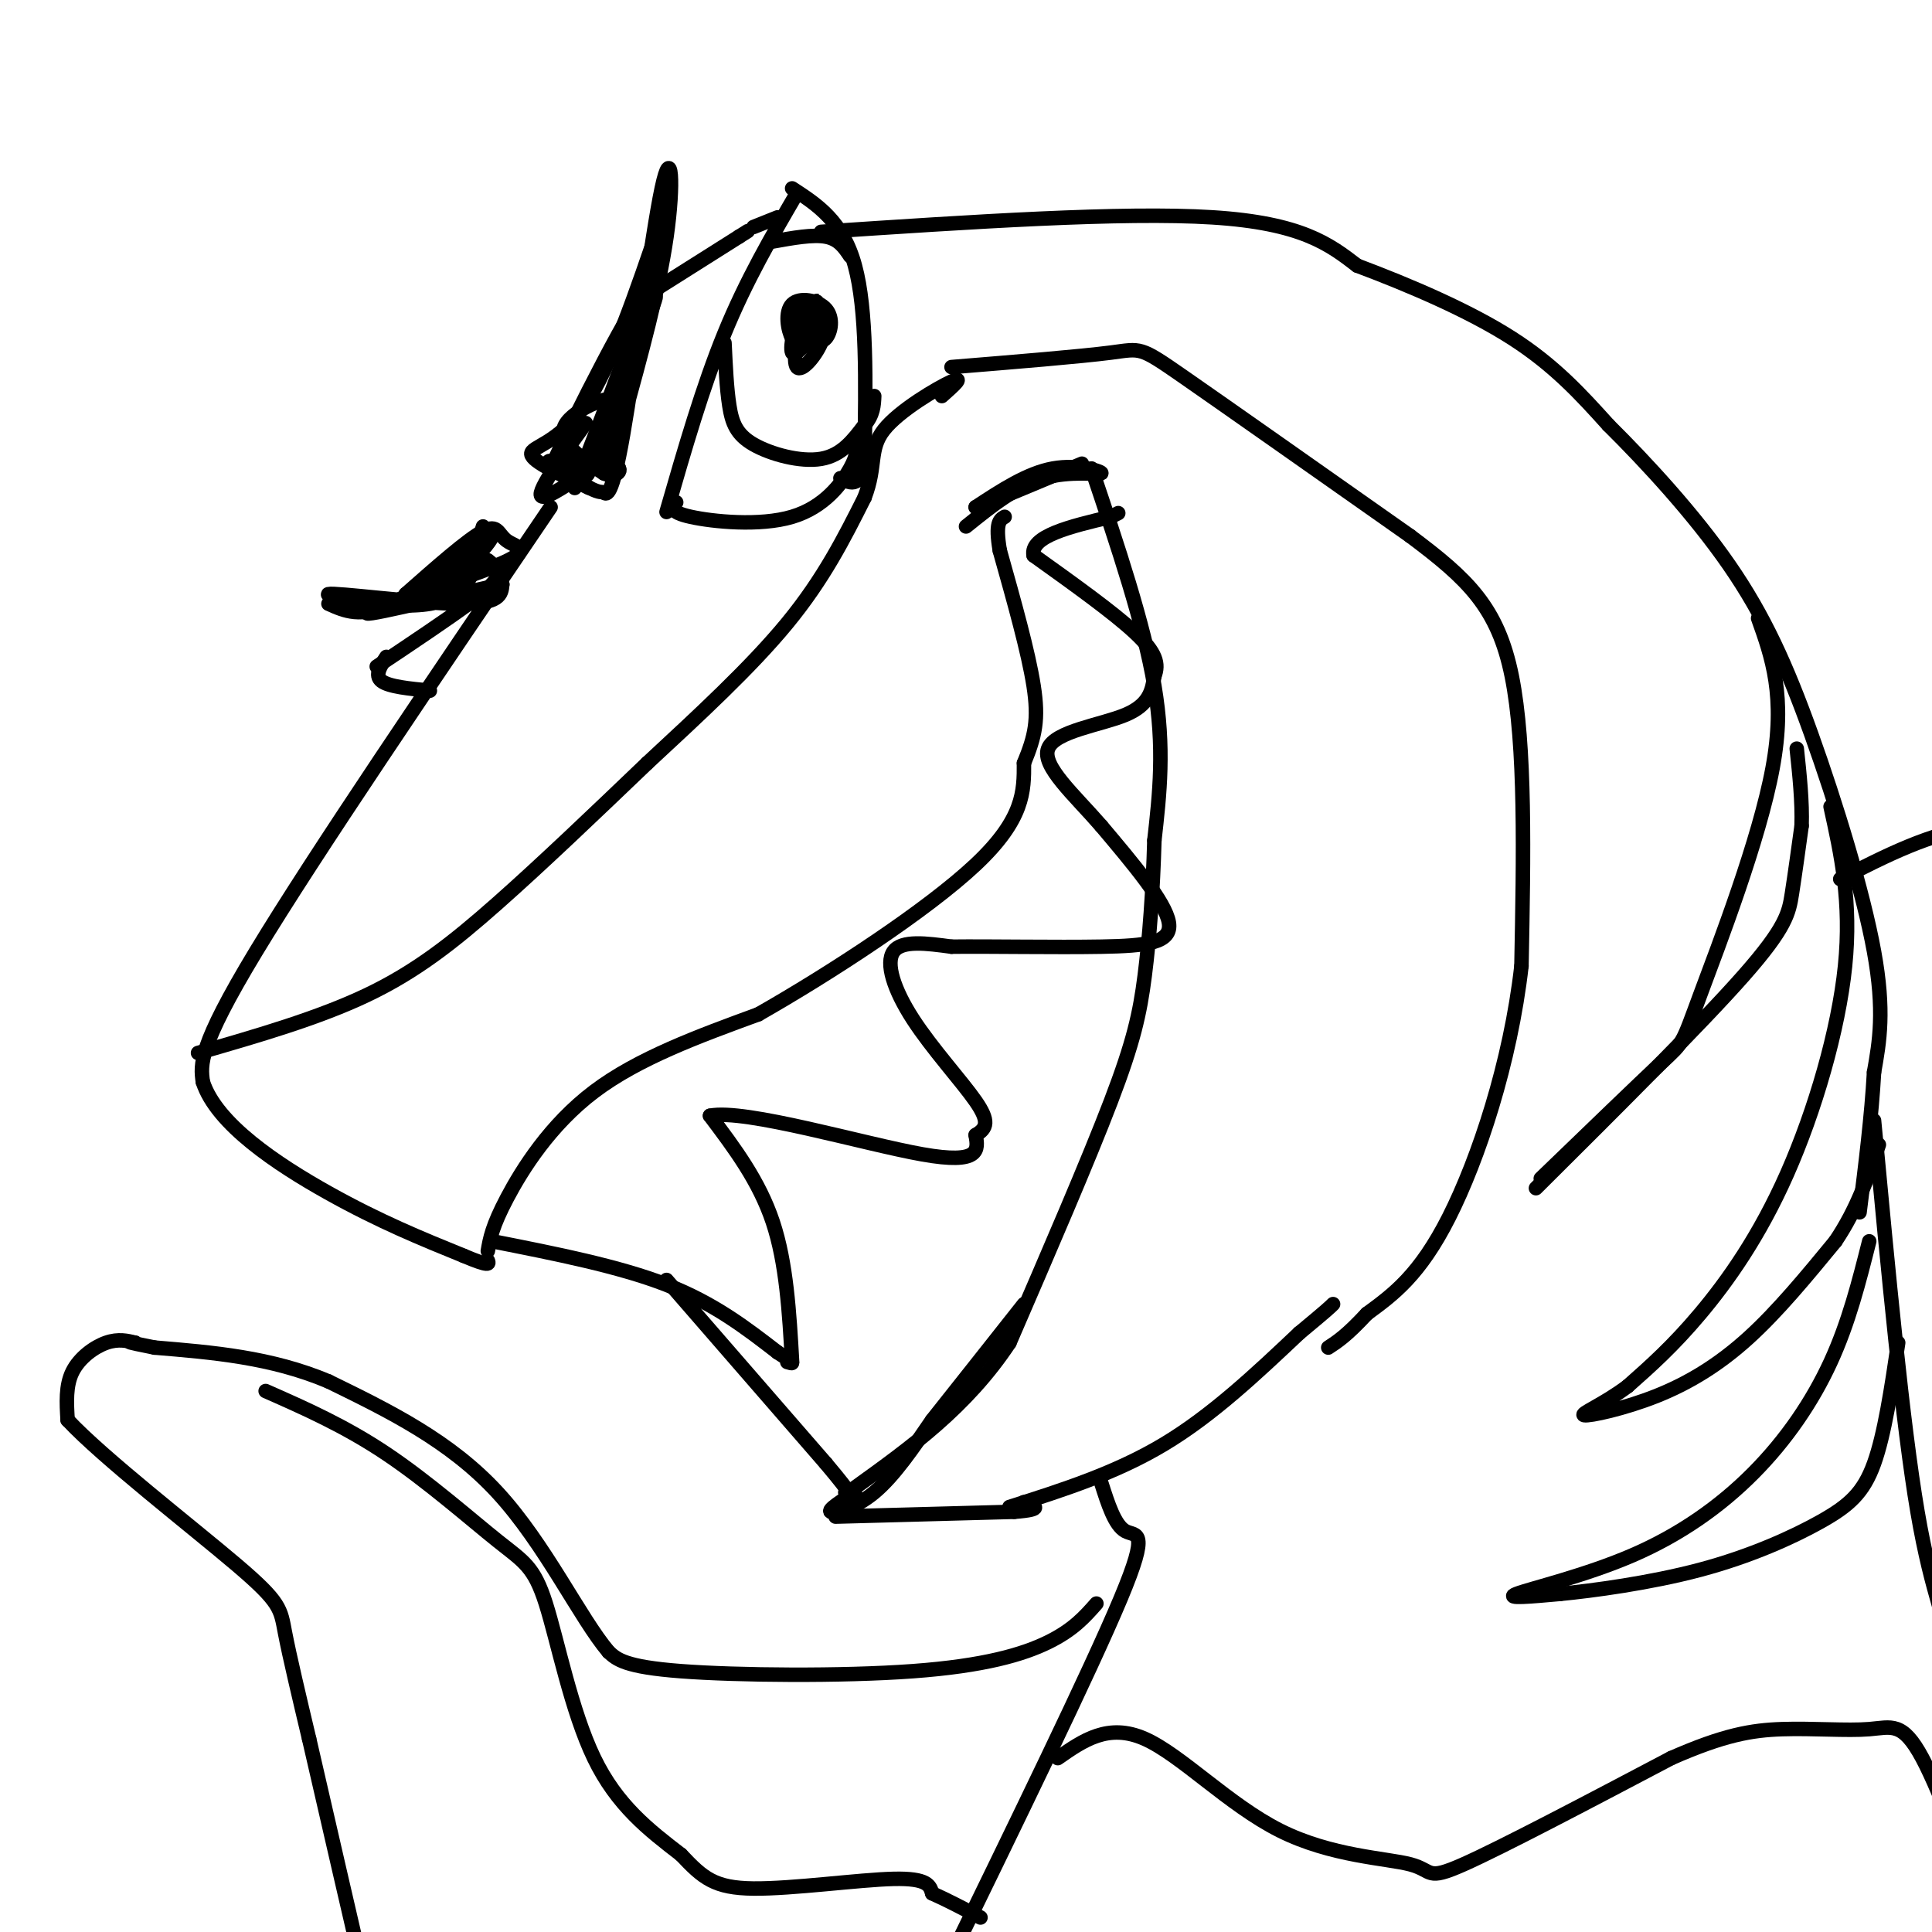 <svg viewBox='0 0 400 400' version='1.1' xmlns='http://www.w3.org/2000/svg' xmlns:xlink='http://www.w3.org/1999/xlink'><g fill='none' stroke='#000000' stroke-width='3' stroke-linecap='round' stroke-linejoin='round'><path d='M114,105c-24.500,36.083 -49.000,72.167 -61,92c-12.000,19.833 -11.500,23.417 -11,27'/><path d='M42,224c2.822,8.733 15.378,17.067 26,23c10.622,5.933 19.311,9.467 28,13'/><path d='M96,260c5.500,2.333 5.250,1.667 5,1'/><path d='M101,259c0.444,-2.556 0.889,-5.111 4,-11c3.111,-5.889 8.889,-15.111 18,-22c9.111,-6.889 21.556,-11.444 34,-16'/><path d='M157,210c14.844,-8.444 34.956,-21.556 45,-31c10.044,-9.444 10.022,-15.222 10,-21'/><path d='M212,158c2.311,-5.578 3.089,-9.022 2,-16c-1.089,-6.978 -4.044,-17.489 -7,-28'/><path d='M207,114c-1.000,-5.833 0.000,-6.417 1,-7'/><path d='M200,109c5.202,-4.190 10.405,-8.381 16,-10c5.595,-1.619 11.583,-0.667 12,-1c0.417,-0.333 -4.738,-1.952 -10,-1c-5.262,0.952 -10.631,4.476 -16,8'/><path d='M202,105c1.000,-0.167 11.500,-4.583 22,-9'/><path d='M226,97c5.417,16.083 10.833,32.167 13,45c2.167,12.833 1.083,22.417 0,32'/><path d='M239,174c-0.286,10.333 -1.000,20.167 -2,28c-1.000,7.833 -2.286,13.667 -7,26c-4.714,12.333 -12.857,31.167 -21,50'/><path d='M209,278c-8.833,13.333 -20.417,21.667 -32,30'/><path d='M102,257c13.083,2.583 26.167,5.167 36,9c9.833,3.833 16.417,8.917 23,14'/><path d='M161,280c4.167,2.667 3.083,2.333 2,2'/><path d='M164,282c-0.583,-10.250 -1.167,-20.500 -4,-29c-2.833,-8.500 -7.917,-15.250 -13,-22'/><path d='M147,231c7.267,-1.467 31.933,5.867 44,8c12.067,2.133 11.533,-0.933 11,-4'/><path d='M202,235c2.388,-1.394 2.856,-2.879 0,-7c-2.856,-4.121 -9.038,-10.879 -13,-17c-3.962,-6.121 -5.703,-11.606 -4,-14c1.703,-2.394 6.852,-1.697 12,-1'/><path d='M197,196c7.869,-0.095 21.542,0.167 31,0c9.458,-0.167 14.702,-0.762 14,-5c-0.702,-4.238 -7.351,-12.119 -14,-20'/><path d='M228,171c-5.536,-6.393 -12.375,-12.375 -11,-16c1.375,-3.625 10.964,-4.893 16,-7c5.036,-2.107 5.518,-5.054 6,-8'/><path d='M239,140c0.978,-2.533 0.422,-4.867 -4,-9c-4.422,-4.133 -12.711,-10.067 -21,-16'/><path d='M214,115c-0.833,-4.000 7.583,-6.000 16,-8'/><path d='M230,107c2.667,-1.333 1.333,-0.667 0,0'/><path d='M138,265c0.000,0.000 33.000,38.000 33,38'/><path d='M171,303c6.167,7.333 5.083,6.667 4,6'/><path d='M177,309c-2.844,1.800 -5.689,3.600 -5,4c0.689,0.400 4.911,-0.600 9,-4c4.089,-3.400 8.044,-9.200 12,-15'/><path d='M193,294c5.167,-6.500 12.083,-15.250 19,-24'/><path d='M173,314c0.000,0.000 37.000,-1.000 37,-1'/><path d='M210,313c6.500,-0.500 4.250,-1.250 2,-2'/><path d='M138,106c3.750,-13.000 7.500,-26.000 12,-37c4.500,-11.000 9.750,-20.000 15,-29'/><path d='M140,104c-0.756,1.000 -1.512,2.000 3,3c4.512,1.000 14.292,2.000 21,0c6.708,-2.000 10.345,-7.000 12,-10c1.655,-3.000 1.327,-4.000 1,-5'/><path d='M164,39c5.250,3.417 10.500,6.833 13,16c2.500,9.167 2.250,24.083 2,39'/><path d='M179,94c-0.500,7.333 -2.750,6.167 -5,5'/><path d='M150,71c0.220,4.720 0.440,9.440 1,13c0.560,3.560 1.458,5.958 5,8c3.542,2.042 9.726,3.726 14,3c4.274,-0.726 6.637,-3.863 9,-7'/><path d='M179,88c1.833,-2.167 1.917,-4.083 2,-6'/><path d='M160,50c4.167,-0.750 8.333,-1.500 11,-1c2.667,0.500 3.833,2.250 5,4'/><path d='M166,64c-0.963,5.447 -1.926,10.894 -1,12c0.926,1.106 3.740,-2.129 5,-5c1.260,-2.871 0.967,-5.378 0,-7c-0.967,-1.622 -2.606,-2.360 -4,0c-1.394,2.360 -2.541,7.817 -2,9c0.541,1.183 2.771,-1.909 5,-5'/><path d='M169,68c0.145,-1.743 -1.992,-3.601 -3,-2c-1.008,1.601 -0.887,6.662 0,6c0.887,-0.662 2.539,-7.046 3,-9c0.461,-1.954 -0.270,0.523 -1,3'/><path d='M168,66c-0.167,0.500 -0.083,0.250 0,0'/><path d='M167,70c-1.062,0.775 -2.124,1.550 -3,0c-0.876,-1.550 -1.565,-5.426 0,-7c1.565,-1.574 5.383,-0.847 7,1c1.617,1.847 1.033,4.813 0,6c-1.033,1.187 -2.517,0.593 -4,0'/><path d='M137,45c-5.267,15.511 -10.533,31.022 -16,39c-5.467,7.978 -11.133,8.422 -11,10c0.133,1.578 6.067,4.289 12,7'/><path d='M122,101c2.411,1.199 2.439,0.697 3,1c0.561,0.303 1.656,1.411 4,-12c2.344,-13.411 5.939,-41.341 8,-51c2.061,-9.659 2.589,-1.045 1,10c-1.589,11.045 -5.294,24.523 -9,38'/><path d='M129,87c-2.493,7.876 -4.225,8.565 -8,11c-3.775,2.435 -9.593,6.617 -9,4c0.593,-2.617 7.598,-12.033 9,-14c1.402,-1.967 -2.799,3.517 -7,9'/><path d='M114,97c4.359,-9.600 18.756,-38.099 19,-35c0.244,3.099 -13.665,37.796 -14,39c-0.335,1.204 12.904,-31.085 16,-38c3.096,-6.915 -3.952,11.542 -11,30'/><path d='M124,93c-2.509,6.156 -3.281,6.547 -1,3c2.281,-3.547 7.614,-11.032 6,-13c-1.614,-1.968 -10.175,1.581 -12,5c-1.825,3.419 3.088,6.710 8,10'/><path d='M125,98c2.494,1.197 4.729,-0.809 2,-2c-2.729,-1.191 -10.422,-1.567 -11,0c-0.578,1.567 5.960,5.076 6,5c0.040,-0.076 -6.417,-3.736 -8,-5c-1.583,-1.264 1.709,-0.132 5,1'/><path d='M119,97c1.167,0.167 1.583,0.083 2,0'/><path d='M68,125c3.356,1.511 6.711,3.022 13,0c6.289,-3.022 15.511,-10.578 19,-13c3.489,-2.422 1.244,0.289 -1,3'/><path d='M99,115c-0.745,2.895 -2.107,8.632 -10,10c-7.893,1.368 -22.317,-1.632 -21,-2c1.317,-0.368 18.376,1.895 27,2c8.624,0.105 8.812,-1.947 9,-4'/><path d='M104,121c-6.548,1.285 -27.418,6.499 -28,6c-0.582,-0.499 19.122,-6.711 27,-10c7.878,-3.289 3.929,-3.655 2,-5c-1.929,-1.345 -1.837,-3.670 -5,-2c-3.163,1.670 -9.582,7.335 -16,13'/><path d='M84,123c-0.533,1.578 6.133,-0.978 10,-4c3.867,-3.022 4.933,-6.511 6,-10'/><path d='M78,138c7.311,-4.889 14.622,-9.778 19,-13c4.378,-3.222 5.822,-4.778 6,-6c0.178,-1.222 -0.911,-2.111 -2,-3'/><path d='M80,136c-1.250,1.917 -2.500,3.833 -1,5c1.500,1.167 5.750,1.583 10,2'/><path d='M115,96c0.000,0.000 4.000,-6.000 4,-6'/><path d='M134,61c0.000,0.000 19.000,-12.000 19,-12'/><path d='M153,49c3.167,-2.000 1.583,-1.000 0,0'/><path d='M156,47c0.000,0.000 5.000,-2.000 5,-2'/><path d='M170,48c31.250,-2.083 62.500,-4.167 81,-3c18.500,1.167 24.250,5.583 30,10'/><path d='M281,55c10.889,4.089 23.111,9.311 32,15c8.889,5.689 14.444,11.844 20,18'/><path d='M333,88c7.933,7.869 17.766,18.542 25,29c7.234,10.458 11.871,20.700 17,35c5.129,14.300 10.751,32.657 13,45c2.249,12.343 1.124,18.671 0,25'/><path d='M388,222c-0.500,9.000 -1.750,19.000 -3,29'/><path d='M209,312c11.000,-3.500 22.000,-7.000 32,-13c10.000,-6.000 19.000,-14.500 28,-23'/><path d='M269,276c5.833,-4.833 6.417,-5.417 7,-6'/><path d='M228,307c1.400,4.400 2.800,8.800 5,10c2.200,1.200 5.200,-0.800 -1,14c-6.200,14.800 -21.600,46.400 -37,78'/><path d='M195,409c-6.667,14.500 -4.833,11.750 -3,9'/><path d='M388,232c2.955,31.458 5.911,62.915 9,81c3.089,18.085 6.313,22.796 7,31c0.687,8.204 -1.161,19.901 0,29c1.161,9.099 5.332,15.600 6,24c0.668,8.400 -2.166,18.700 -5,29'/><path d='M405,426c-1.000,4.833 -1.000,2.417 -1,0'/><path d='M381,182c9.314,-4.783 18.628,-9.566 29,-11c10.372,-1.434 21.801,0.482 29,2c7.199,1.518 10.169,2.640 14,6c3.831,3.360 8.523,8.960 10,12c1.477,3.040 -0.262,3.520 -2,4'/><path d='M364,128c2.875,8.060 5.750,16.119 3,31c-2.750,14.881 -11.125,36.583 -15,47c-3.875,10.417 -3.250,9.548 -8,14c-4.750,4.452 -14.875,14.226 -25,24'/><path d='M318,246c17.089,-17.000 34.178,-34.000 43,-44c8.822,-10.000 9.378,-13.000 10,-17c0.622,-4.000 1.311,-9.000 2,-14'/><path d='M373,171c0.167,-5.000 -0.417,-10.500 -1,-16'/><path d='M379,167c2.179,9.857 4.357,19.714 3,33c-1.357,13.286 -6.250,30.000 -12,43c-5.750,13.000 -12.357,22.286 -18,29c-5.643,6.714 -10.321,10.857 -15,15'/><path d='M337,287c-5.022,3.794 -10.078,5.780 -9,6c1.078,0.220 8.290,-1.325 15,-4c6.710,-2.675 12.917,-6.478 19,-12c6.083,-5.522 12.041,-12.761 18,-20'/><path d='M380,257c4.500,-6.667 6.750,-13.333 9,-20'/><path d='M387,257c-2.121,8.413 -4.242,16.826 -8,25c-3.758,8.174 -9.152,16.108 -16,23c-6.848,6.892 -15.152,12.740 -25,17c-9.848,4.260 -21.242,6.931 -24,8c-2.758,1.069 3.121,0.534 9,0'/><path d='M323,330c6.604,-0.638 18.616,-2.233 29,-5c10.384,-2.767 19.142,-6.707 25,-10c5.858,-3.293 8.817,-5.941 11,-12c2.183,-6.059 3.592,-15.530 5,-25'/><path d='M227,332c-2.399,2.726 -4.798,5.452 -10,8c-5.202,2.548 -13.208,4.917 -28,6c-14.792,1.083 -36.369,0.881 -48,0c-11.631,-0.881 -13.315,-2.440 -15,-4'/><path d='M126,342c-5.889,-6.933 -13.111,-22.267 -23,-33c-9.889,-10.733 -22.444,-16.867 -35,-23'/><path d='M68,286c-11.833,-5.000 -23.917,-6.000 -36,-7'/><path d='M32,279c-6.667,-1.333 -5.333,-1.167 -4,-1'/><path d='M28,278c-1.571,-0.393 -3.500,-0.875 -6,0c-2.500,0.875 -5.571,3.107 -7,6c-1.429,2.893 -1.214,6.446 -1,10'/><path d='M14,294c7.226,7.762 25.792,22.167 35,30c9.208,7.833 9.060,9.095 10,14c0.940,4.905 2.970,13.452 5,22'/><path d='M64,360c3.393,14.774 9.375,40.708 12,52c2.625,11.292 1.893,7.940 5,9c3.107,1.060 10.054,6.530 17,12'/><path d='M41,218c12.467,-3.600 24.933,-7.200 35,-12c10.067,-4.800 17.733,-10.800 27,-19c9.267,-8.200 20.133,-18.600 31,-29'/><path d='M134,158c10.556,-9.800 21.444,-19.800 29,-29c7.556,-9.200 11.778,-17.600 16,-26'/><path d='M179,103c2.524,-6.560 0.833,-9.958 4,-14c3.167,-4.042 11.190,-8.726 14,-10c2.810,-1.274 0.405,0.863 -2,3'/><path d='M197,76c13.311,-1.089 26.622,-2.178 33,-3c6.378,-0.822 5.822,-1.378 15,5c9.178,6.378 28.089,19.689 47,33'/><path d='M292,111c11.889,8.911 18.111,14.689 21,29c2.889,14.311 2.444,37.156 2,60'/><path d='M315,200c-2.267,20.000 -8.933,40.000 -15,52c-6.067,12.000 -11.533,16.000 -17,20'/><path d='M283,272c-4.167,4.500 -6.083,5.750 -8,7'/><path d='M219,364c5.236,-3.665 10.472,-7.330 18,-4c7.528,3.330 17.348,13.656 28,19c10.652,5.344 22.137,5.708 27,7c4.863,1.292 3.104,3.512 11,0c7.896,-3.512 25.448,-12.756 43,-22'/><path d='M346,364c10.894,-4.798 16.630,-5.793 23,-6c6.370,-0.207 13.372,0.373 18,0c4.628,-0.373 6.880,-1.698 11,6c4.120,7.698 10.109,24.419 13,34c2.891,9.581 2.683,12.023 2,14c-0.683,1.977 -1.842,3.488 -3,5'/><path d='M55,288c8.214,3.627 16.427,7.254 25,13c8.573,5.746 17.504,13.612 23,18c5.496,4.388 7.557,5.297 10,13c2.443,7.703 5.270,22.201 10,32c4.730,9.799 11.365,14.900 18,20'/><path d='M141,384c4.548,4.833 6.917,6.917 15,7c8.083,0.083 21.881,-1.833 29,-2c7.119,-0.167 7.560,1.417 8,3'/><path d='M193,392c3.000,1.333 6.500,3.167 10,5'/></g>
</svg>